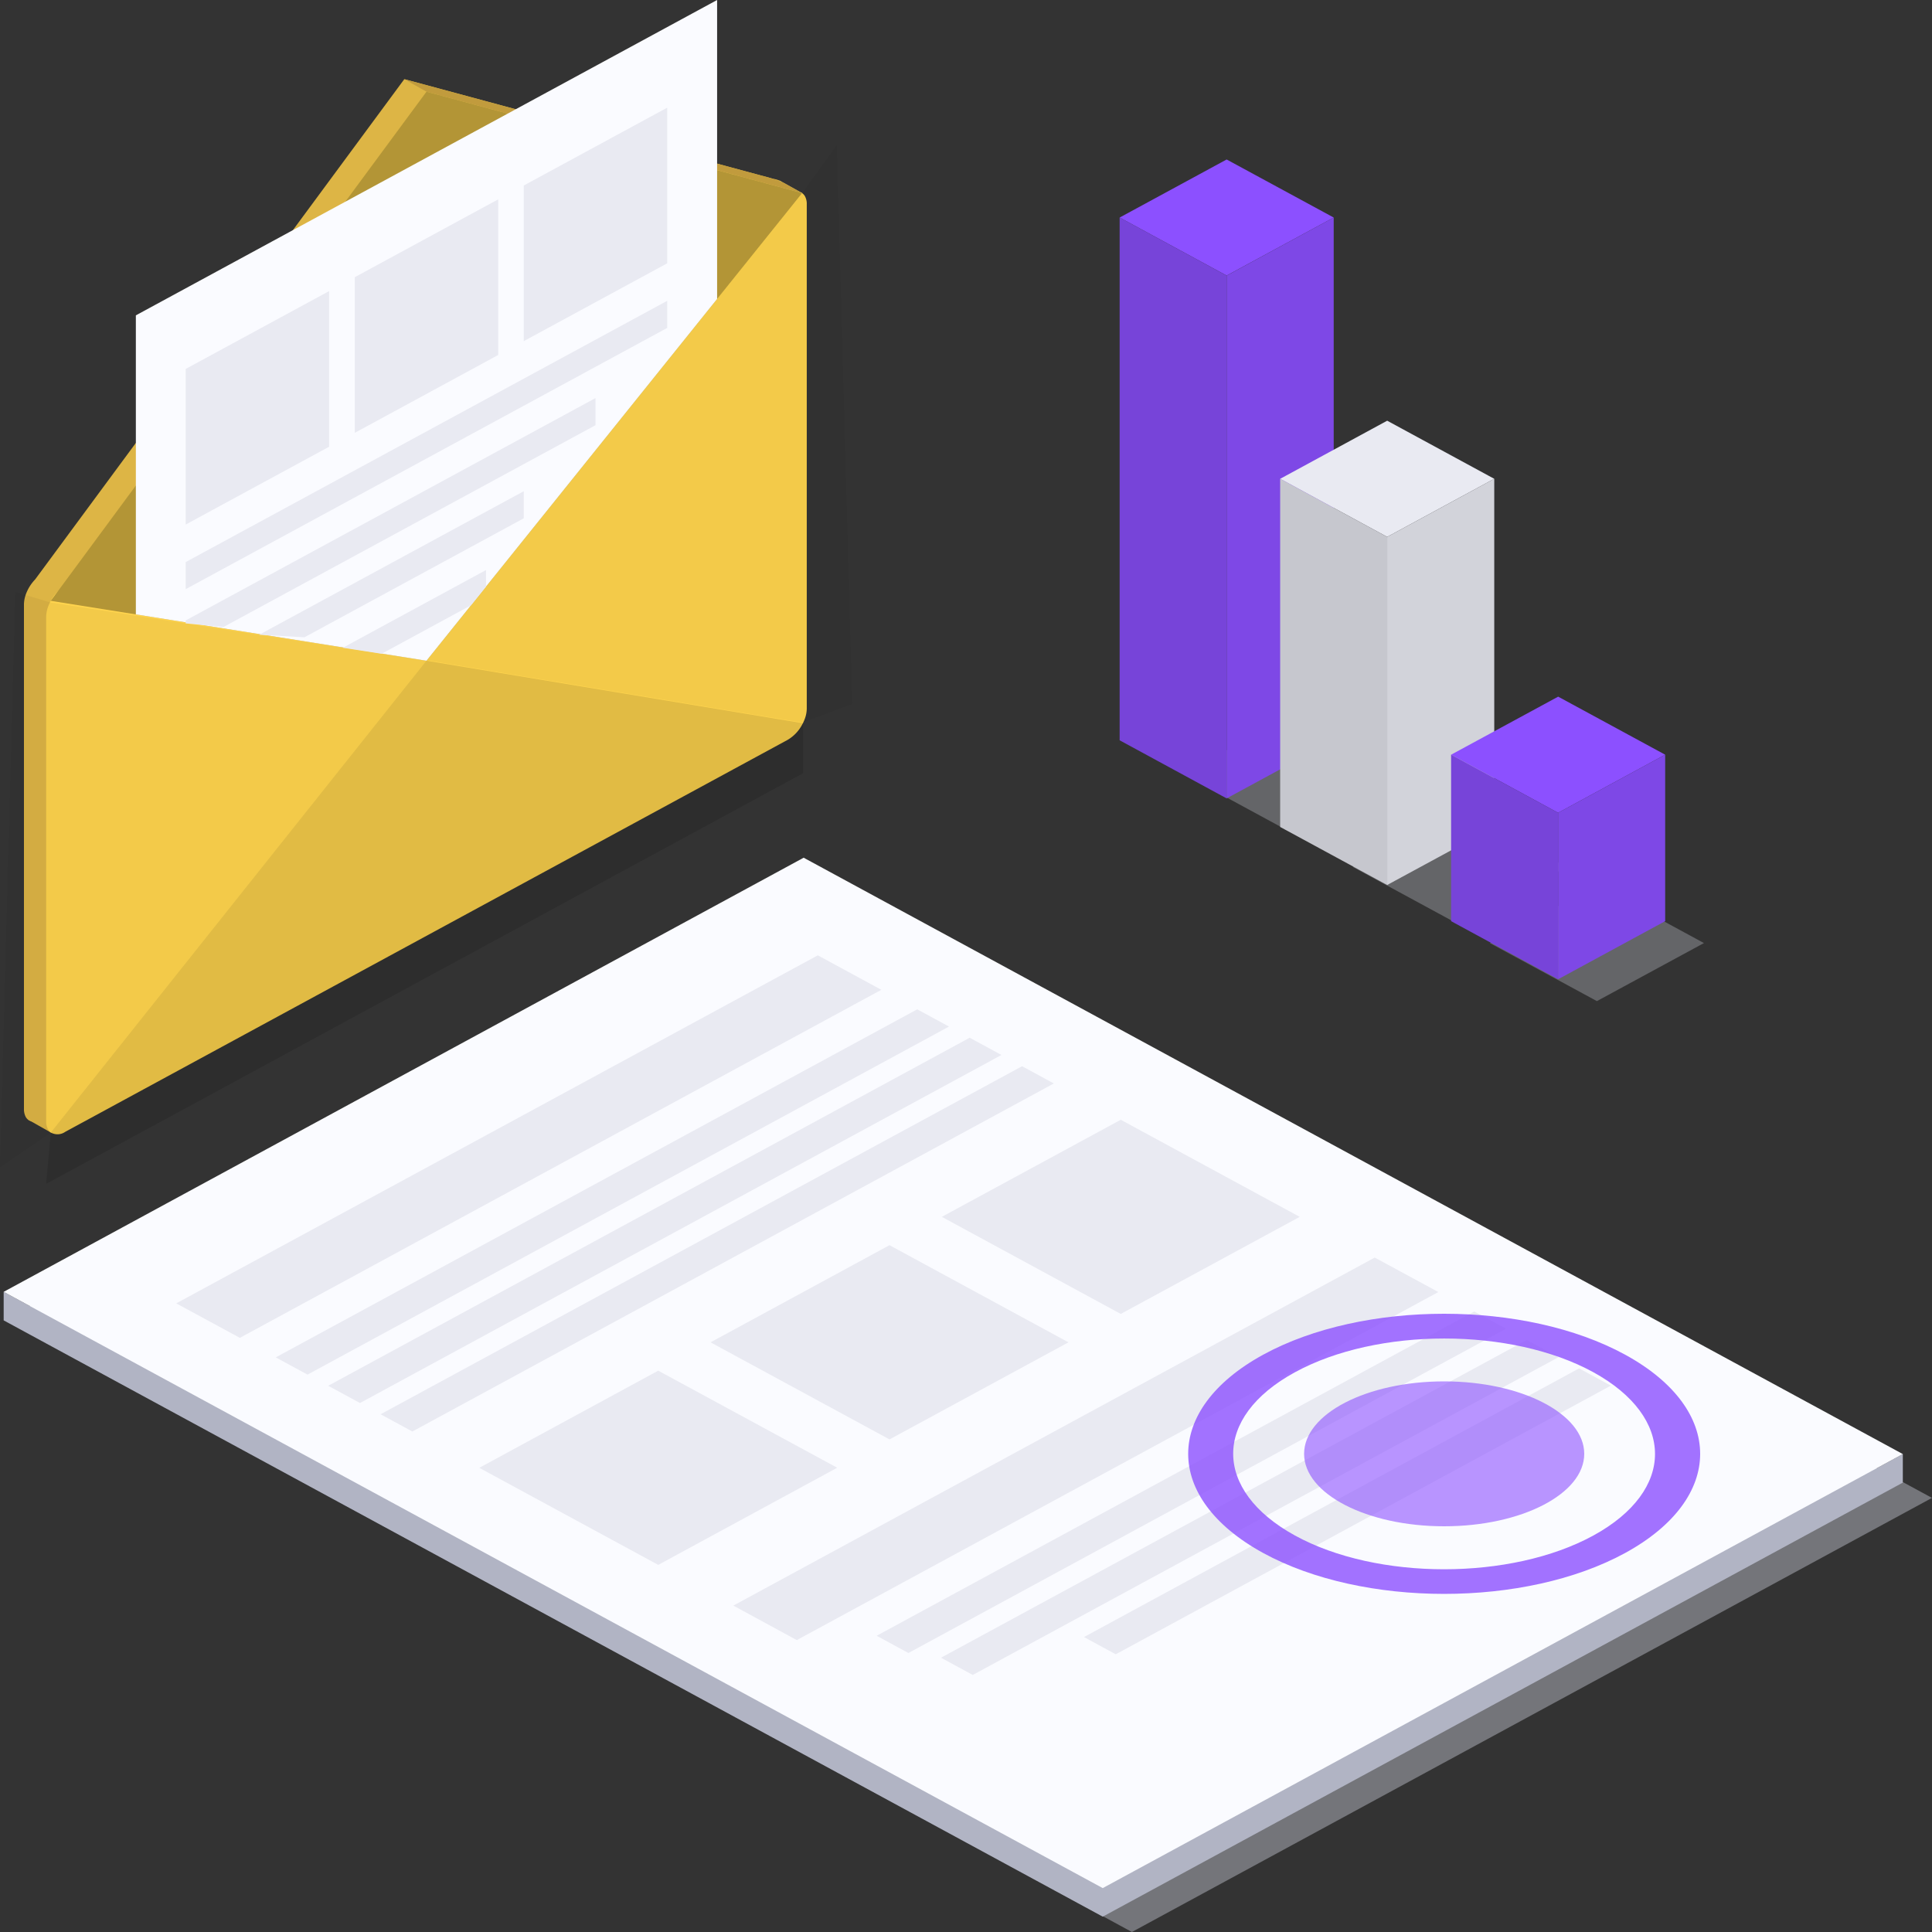 <svg width="200" height="200" fill="none" xmlns="http://www.w3.org/2000/svg"><rect width="100%" height="100%" fill="#333333" stroke="none"/><path opacity=".4" d="M117.176 200 200 155.062 86.224 93.335 3.401 138.266 117.176 200Z" fill="#D6D8E5"/><path d="m3.108 135.207 80.087-43.46 111.056 60.256 2.728-1.478v2.956l-82.823 44.931L.38 136.685v-2.956l2.728 1.478Z" fill="#B1B4C4"/><path d="m114.156 195.455 82.823-44.93L83.195 88.79.38 133.73l113.776 61.726Z" fill="#FAFBFF"/><path d="m24.83 138.494 66.406-36.029-6.577-3.57-66.414 36.029 6.585 3.57ZM31.834 142.3l66.406-36.03-3.288-1.785-66.406 36.03 3.288 1.785ZM37.265 145.24l66.406-36.029-3.289-1.785-66.406 36.029 3.289 1.785ZM42.687 148.189l66.406-36.029-3.288-1.785-66.406 36.029 3.288 1.785ZM82.484 169.782l66.414-36.03-6.585-3.57-66.398 36.03 6.569 3.57ZM94.04 171.119l61.862-33.569-3.288-1.785-61.863 33.569 3.289 1.785ZM100.7 173.391l60.633-32.892-3.289-1.785-60.632 32.892 3.288 1.785ZM115.503 171.252l51.252-27.812-3.288-1.785-51.253 27.812 3.289 1.785ZM116.022 136.017l18.526-10.049-18.526-10.05-18.526 10.05 18.526 10.049ZM92.082 149.007l18.526-10.049-18.526-10.057-18.526 10.057 18.526 10.049ZM68.141 161.997l18.527-10.057-18.527-10.049-18.526 10.057 18.526 10.049Z" fill="#E9EAF2"/><path d="M168.248 160.758c10.336-5.659 10.336-14.855 0-20.514-10.335-5.659-27.161-5.659-37.496 0-10.336 5.659-10.336 14.855 0 20.514 10.335 5.659 27.161 5.652 37.496 0Zm-34.195-18.703c8.52-4.654 22.403-4.661 30.894 0 8.491 4.662 8.521 12.238 0 16.9-8.52 4.661-22.403 4.661-30.894 0-8.492-4.662-8.559-12.238 0-16.9Z" fill="#8C50FF" fill-opacity=".8"/><path d="M81.045 19.042a.697.697 0 0 0-.254-.302 2.489 2.489 0 0 0-.724-.225L41.853 8.195 3.638 59.982a4.4 4.4 0 0 0-.973 1.574c-.117.327-.18.67-.185 1.016v52.239c-.007.279.055.556.18.808a.997.997 0 0 0 .308.34c.226.131.488.195.753.183.265-.011.52-.097.732-.246l74.804-40.584a4.294 4.294 0 0 0 1.77-2.178c.128-.337.195-.692.199-1.05v-52.24a1.696 1.696 0 0 0-.181-.803Z" fill="#DDB545"/><path d="m80.687 18.68 2.349 1.31-3.28 2.262.931-3.572Z" fill="#CEB95F"/><path d="m5.371 117.3-2.403-1.361 3.707-2.509-1.304 3.87Z" fill="#DDB545"/><path d="m41.853 8.194 2.294 1.297 38.889 10.495-1.932-1.076a15.55 15.55 0 0 0-2.308-.74L41.853 8.194Z" fill="#C19B3D"/><path d="M83.516 21.142v52.219c-.007.356-.074.71-.2 1.046a4.272 4.272 0 0 1-.285.62 4.015 4.015 0 0 1-1.484 1.557L6.751 117.168a1.387 1.387 0 0 1-1.489.068 1.004 1.004 0 0 1-.302-.345 1.656 1.656 0 0 1-.181-.803V63.865c.005-.346.068-.688.185-1.016.08-.224.178-.441.294-.65a4.005 4.005 0 0 1 1.498-1.561l74.778-40.576-1.277.825c.598-.319 2.417-1.152 2.779-.897.128.092.231.21.303.344.127.253.187.53.177.808Z" fill="#FFD44D"/><path opacity=".12" d="m5.263 117.236 38.884-48.838 38.98 6.472v5.18L4.773 122.556l.489-5.32Z" fill="#000"/><path opacity=".05" d="M44.147 68.398 5.172 62.356l-3.58-1.08L0 120.833l5.263-3.597 38.884-48.838ZM44.066 68.33 83.04 20l3.58-4.963 1.593 57.827-5.172 1.94-38.975-6.473Z" fill="#000"/><path d="M5.254 62.198 44.147 9.491 83.036 19.99 44.147 68.398l-38.893-6.2Z" fill="#FFD44D"/><path opacity=".3" d="m83.036 19.99-8.801 10.958-30.088 37.45-30.083-4.796-8.81-1.404 8.81-11.94L35.74 20.883 44.147 9.49l8.408 2.27 21.68 5.856 8.801 2.373Z" fill="#000"/><path d="M74.235 0v30.948l-30.088 37.45-30.083-4.796V32.645L74.234 0Z" fill="#FAFBFF"/><path d="m34.074 46.244-14.847 8.054V38.19l14.847-8.058v16.112ZM51.573 36.748l-14.847 8.059V28.695l14.847-8.058v16.111ZM69.071 27.257 54.22 35.315V19.203l14.851-8.058v16.112ZM69.072 33.946l-49.845 27.04v-2.802L69.071 31.14v2.806ZM61.646 41.21v2.806L23.137 64.907l-3.914-.374v-.306l42.423-23.018ZM54.22 50.849v2.806L31.518 65.97l-4.689-.26L54.22 50.85ZM50.315 59.01v1.713l-1.557 1.935-9.245 5.017-4.022-.62 14.824-8.046Z" fill="#E9EAF2"/><path opacity=".3" d="m151.123 95.757 11.076-6.009-11.076-6.014-11.081 6.014 11.081 6.009ZM133.559 86.125l11.082-6.008-11.082-6.014-11.075 6.014 11.075 6.008Z" fill="#D6D8E5"/><path d="m126.982 28.527 11.082-6.008-11.082-6.009-11.075 6.009 11.075 6.008Z" fill="#8C50FF"/><path d="m126.982 82.647 11.082-6.014V22.519l-11.082 6.014v54.114Z" fill="#8C50FF"/><path opacity=".1" d="m126.982 82.647 11.082-6.014V22.519l-11.082 6.014v54.114Z" fill="#000"/><path d="m115.907 76.633 11.075 6.014V28.532l-11.075-6.013v54.114Z" fill="#8C50FF"/><path opacity=".15" d="m115.907 76.633 11.075 6.014V28.532l-11.075-6.013v54.114Z" fill="#000"/><path d="m143.601 55.579 11.082-6.014-11.082-6.014-11.075 6.014 11.075 6.014Z" fill="#E9EAF2"/><path d="m143.601 91.612 11.082-6.008v-36.04l-11.082 6.015v36.033Z" fill="#E9EAF2"/><path opacity=".1" d="m143.601 91.612 11.082-6.008v-36.04l-11.082 6.015v36.033Z" fill="#000"/><path d="m132.526 85.604 11.076 6.008V55.58l-11.076-6.014v36.039Z" fill="#E9EAF2"/><path opacity=".15" d="m132.526 85.604 11.076 6.008V55.58l-11.076-6.014v36.039Z" fill="#000"/><path opacity=".3" d="m165.31 103.635 11.082-6.009-11.082-6.014-11.076 6.014 11.076 6.009Z" fill="#D6D8E5"/><path d="m161.295 84.14 11.082-6.015-11.076-6.008-11.081 6.008 11.075 6.014Z" fill="#8C50FF"/><path d="m161.295 101.371 11.082-6.014V78.125l-11.082 6.014v17.232Z" fill="#8C50FF"/><path opacity=".1" d="m161.295 101.371 11.082-6.014V78.125l-11.082 6.014v17.232Z" fill="#000"/><path d="m150.22 95.357 11.075 6.014V84.139l-11.075-6.014v17.232Z" fill="#8C50FF"/><path opacity=".15" d="m150.22 95.357 11.075 6.014V84.139l-11.075-6.014v17.232Z" fill="#000"/><ellipse cx="149.5" cy="150.5" rx="14.5" ry="7.5" fill="#8C50FF" fill-opacity=".6"/></svg>